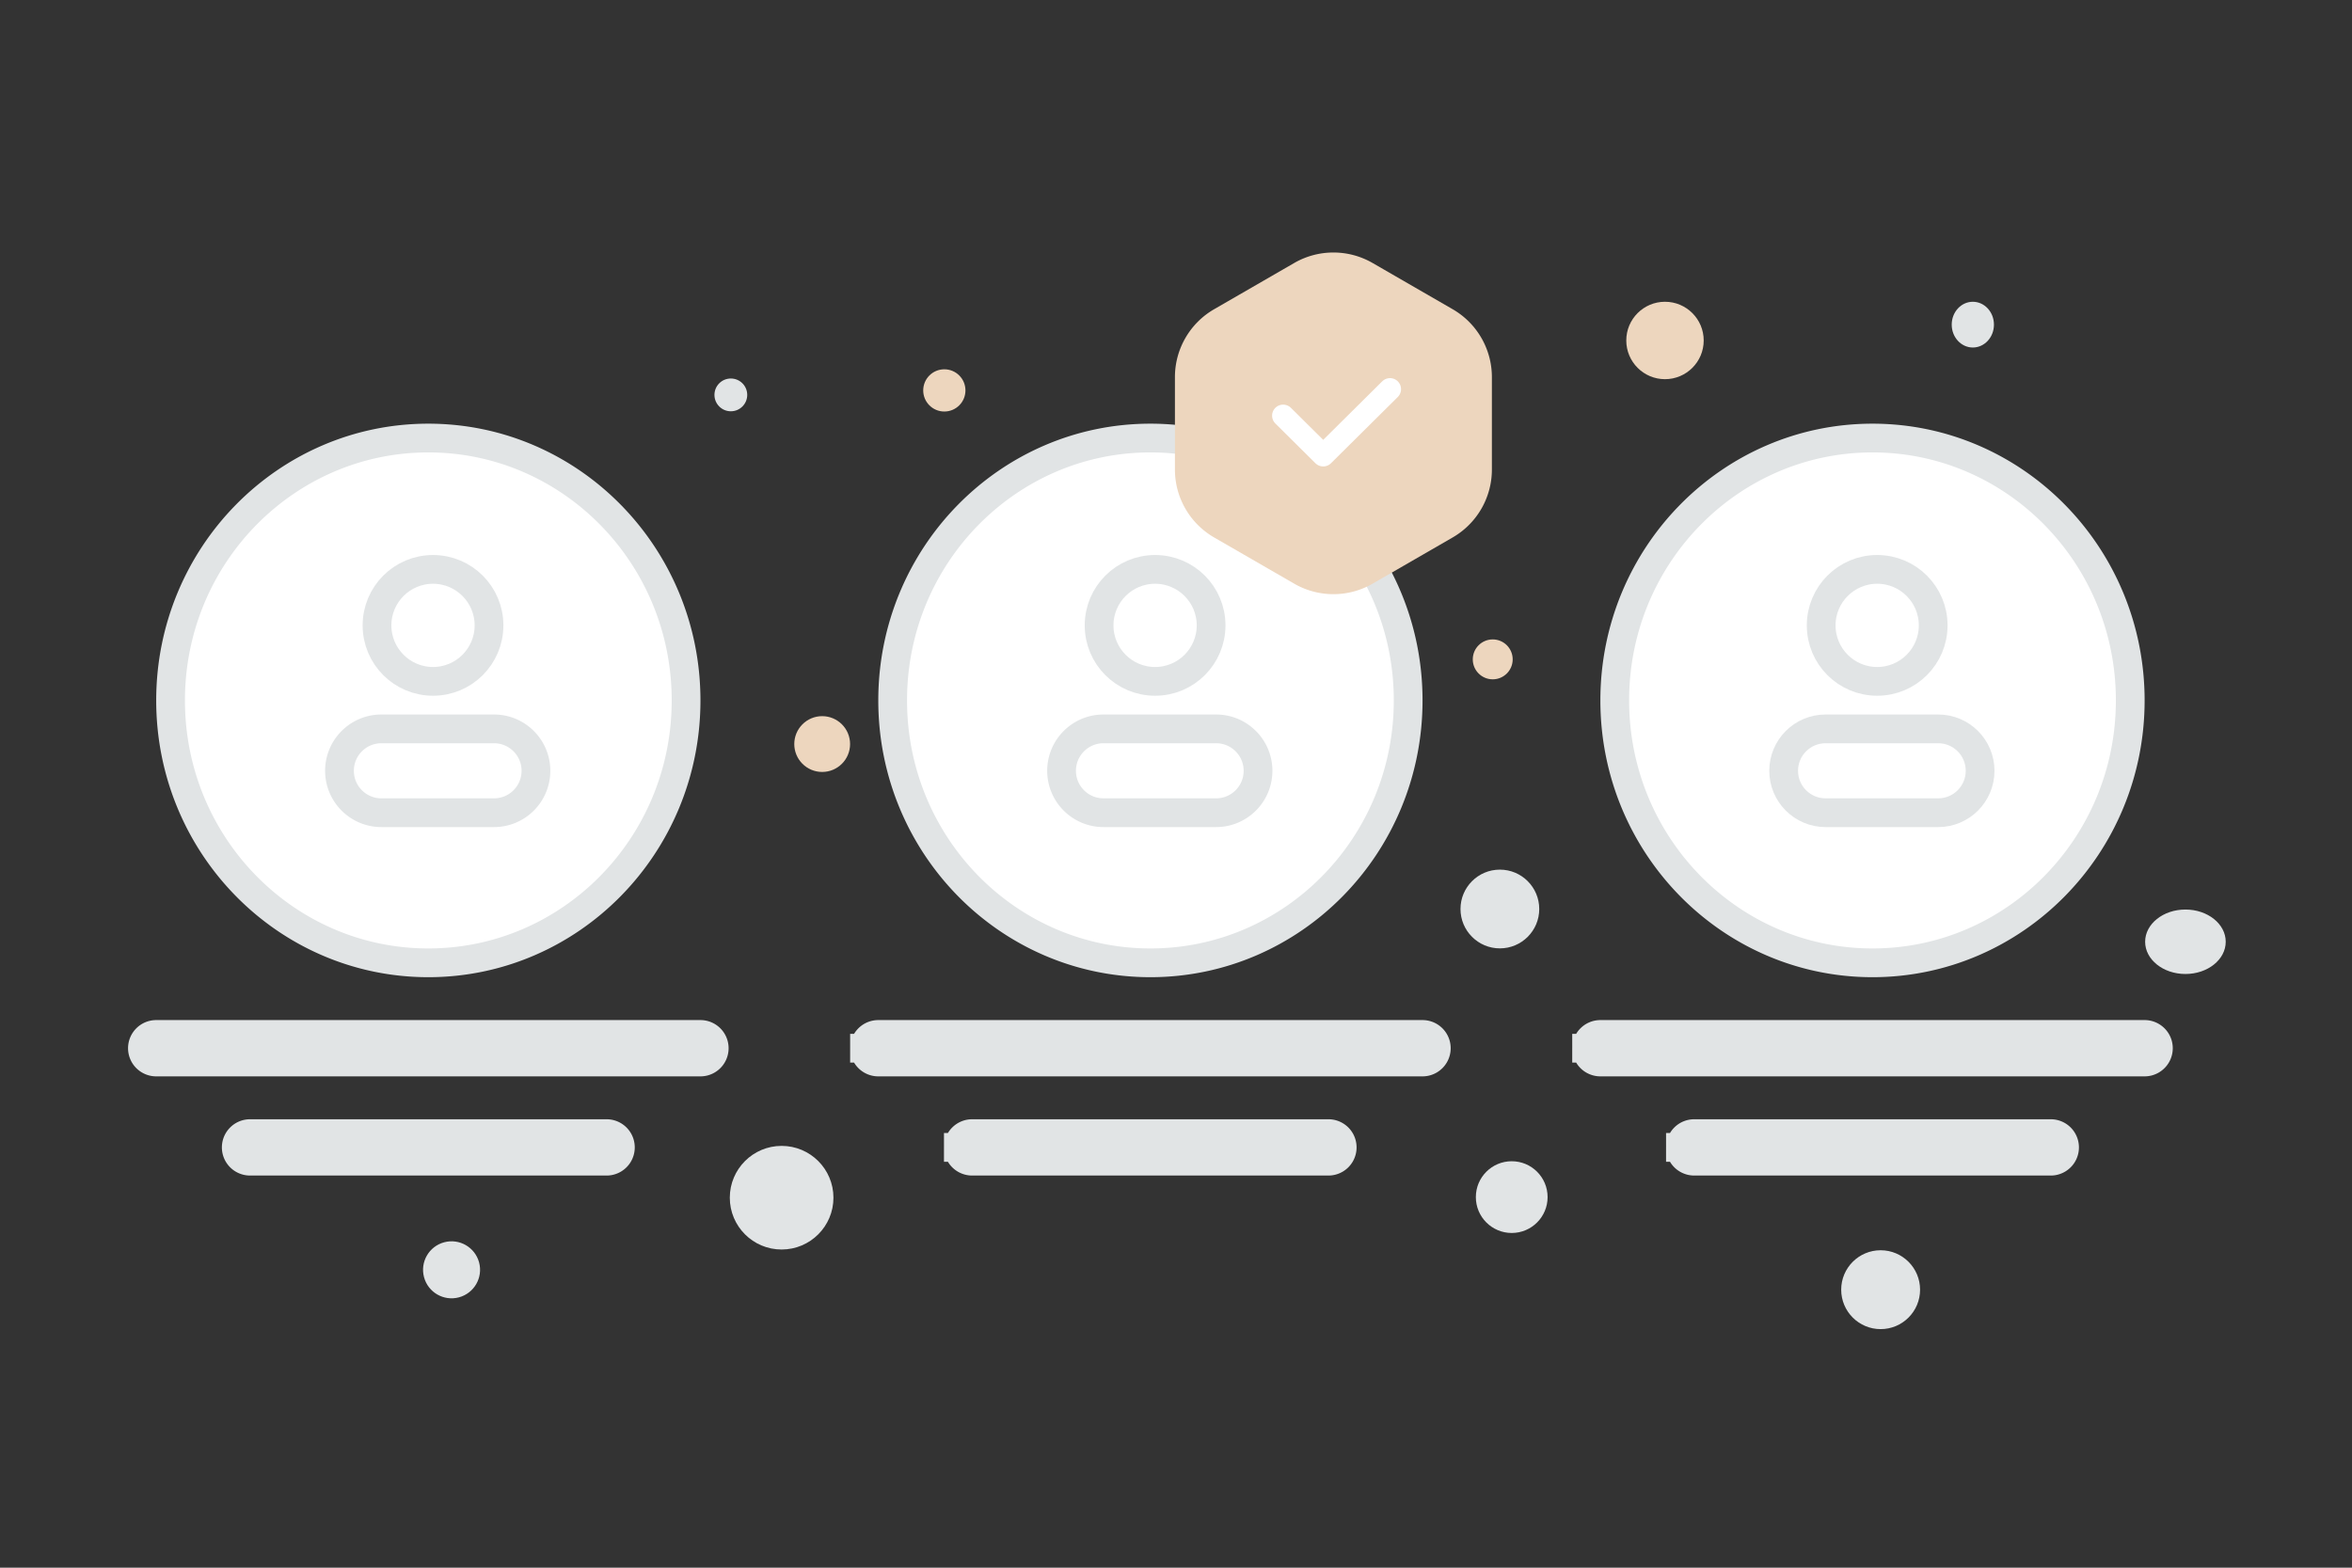 <svg width="900" height="600" viewBox="0 0 900 600" fill="none" xmlns="http://www.w3.org/2000/svg"><rect x="0" y="0" width="900" height="600" fill="#333333" stroke="none"/><path fill="transparent" d="M0 0h900v600H0z"/><path d="M90.405 439.144a5.272 5.272 0 0 0 5.272 5.272h136.444a5.272 5.272 0 1 0 0-10.544H95.677a5.272 5.272 0 0 0-5.272 5.272zM54.5 401.186a5.272 5.272 0 0 0 5.272 5.272h208.257a5.272 5.272 0 0 0 0-10.544H59.772a5.272 5.272 0 0 0-5.272 5.272zm208.028-133.11c0 55.551-44.246 100.423-98.629 100.423-54.382 0-98.628-44.872-98.628-100.423 0-55.552 44.246-100.424 98.628-100.424 54.383 0 98.629 44.872 98.629 100.424z" fill="#fff" stroke="#E1E4E5" stroke-width="11"/><circle cx="165.693" cy="239.351" r="21.43" fill="#fff" stroke="#E1E4E5" stroke-width="11"/><path d="M129.905 295.005c0-8.86 7.183-16.043 16.044-16.043h43.087c8.861 0 16.044 7.183 16.044 16.043 0 8.861-7.183 16.044-16.044 16.044h-43.087c-8.861 0-16.044-7.183-16.044-16.044zm236.809 144.139a5.272 5.272 0 0 0 5.272 5.272H508.43a5.273 5.273 0 0 0 0-10.544H371.986a5.272 5.272 0 0 0-5.272 5.272zm-35.906-37.958a5.272 5.272 0 0 0 5.272 5.272h208.256a5.272 5.272 0 0 0 0-10.544H336.08a5.272 5.272 0 0 0-5.272 5.272zm208.028-133.11c0 55.551-44.246 100.423-98.629 100.423-54.382 0-98.628-44.872-98.628-100.423 0-55.552 44.246-100.424 98.628-100.424 54.383 0 98.629 44.872 98.629 100.424z" fill="#fff" stroke="#E1E4E5" stroke-width="11"/><circle cx="442.001" cy="239.35" r="21.43" fill="#fff" stroke="#E1E4E5" stroke-width="11"/><path d="M406.213 295.005c0-8.861 7.183-16.044 16.044-16.044h43.087c8.861 0 16.044 7.183 16.044 16.044s-7.183 16.044-16.044 16.044h-43.087c-8.861 0-16.044-7.183-16.044-16.044zm236.809 144.139a5.272 5.272 0 0 0 5.272 5.272h136.444a5.272 5.272 0 0 0 0-10.544H648.294a5.272 5.272 0 0 0-5.272 5.272zm-35.906-37.959a5.272 5.272 0 0 0 5.272 5.272h208.256a5.272 5.272 0 1 0 0-10.544H612.388a5.272 5.272 0 0 0-5.272 5.272zm208.027-133.109c0 55.551-44.245 100.423-98.628 100.423s-98.628-44.872-98.628-100.423c0-55.552 44.245-100.424 98.628-100.424s98.628 44.872 98.628 100.424z" fill="#fff" stroke="#E1E4E5" stroke-width="11"/><circle cx="718.309" cy="239.35" r="21.43" fill="#fff" stroke="#E1E4E5" stroke-width="11"/><path d="M682.521 295.005c0-8.861 7.183-16.044 16.044-16.044h43.087c8.861 0 16.044 7.183 16.044 16.044s-7.183 16.044-16.044 16.044h-43.087c-8.861 0-16.044-7.183-16.044-16.044z" fill="#fff" stroke="#E1E4E5" stroke-width="11"/><circle cx="637.114" cy="130.308" r="14.813" transform="rotate(180 637.114 130.308)" fill="#edd6be"/><circle cx="361.352" cy="149.421" r="8.08" transform="rotate(180 361.352 149.421)" fill="#edd6be"/><circle r="7.636" transform="matrix(-1 0 0 1 571.198 252.36)" fill="#edd6be"/><circle r="10.677" transform="matrix(-1 0 0 1 314.608 284.771)" fill="#edd6be"/><circle r="13.728" transform="matrix(-1 0 0 1 578.465 458.168)" fill="#E1E4E5"/><circle r="19.829" transform="matrix(-1 0 0 1 299.09 458.395)" fill="#E1E4E5"/><circle r="15.092" transform="matrix(-1 0 0 1 719.63 493.601)" fill="#E1E4E5"/><ellipse rx="8.08" ry="8.753" transform="matrix(-1 0 0 1 754.91 124.249)" fill="#E1E4E5"/><circle r="15.067" transform="matrix(0 1 1 0 573.93 347.901)" fill="#E1E4E5"/><circle r="6.271" transform="matrix(-1 0 0 1 279.657 151.137)" fill="#E1E4E5"/><ellipse rx="15.419" ry="12.335" transform="matrix(-1 0 0 1 836.261 360.441)" fill="#E1E4E5"/><circle r="10.908" transform="scale(1 -1) rotate(-75 -230.285 -355.59)" fill="#E1E4E5"/><path d="M495.232 100.66a30.001 30.001 0 0 1 30 0l30.642 17.692a29.999 29.999 0 0 1 15 25.98v35.383a30 30 0 0 1-15 25.981l-30.642 17.691a30 30 0 0 1-30 0l-30.643-17.691a30 30 0 0 1-15-25.981v-35.383a29.999 29.999 0 0 1 15-25.98l30.643-17.692z" fill="#edd6be"/><path d="m531.89 148.943-25.56 25.355-15.336-15.213" stroke="#fff" stroke-width="8.45" stroke-linecap="round" stroke-linejoin="round"/></svg>